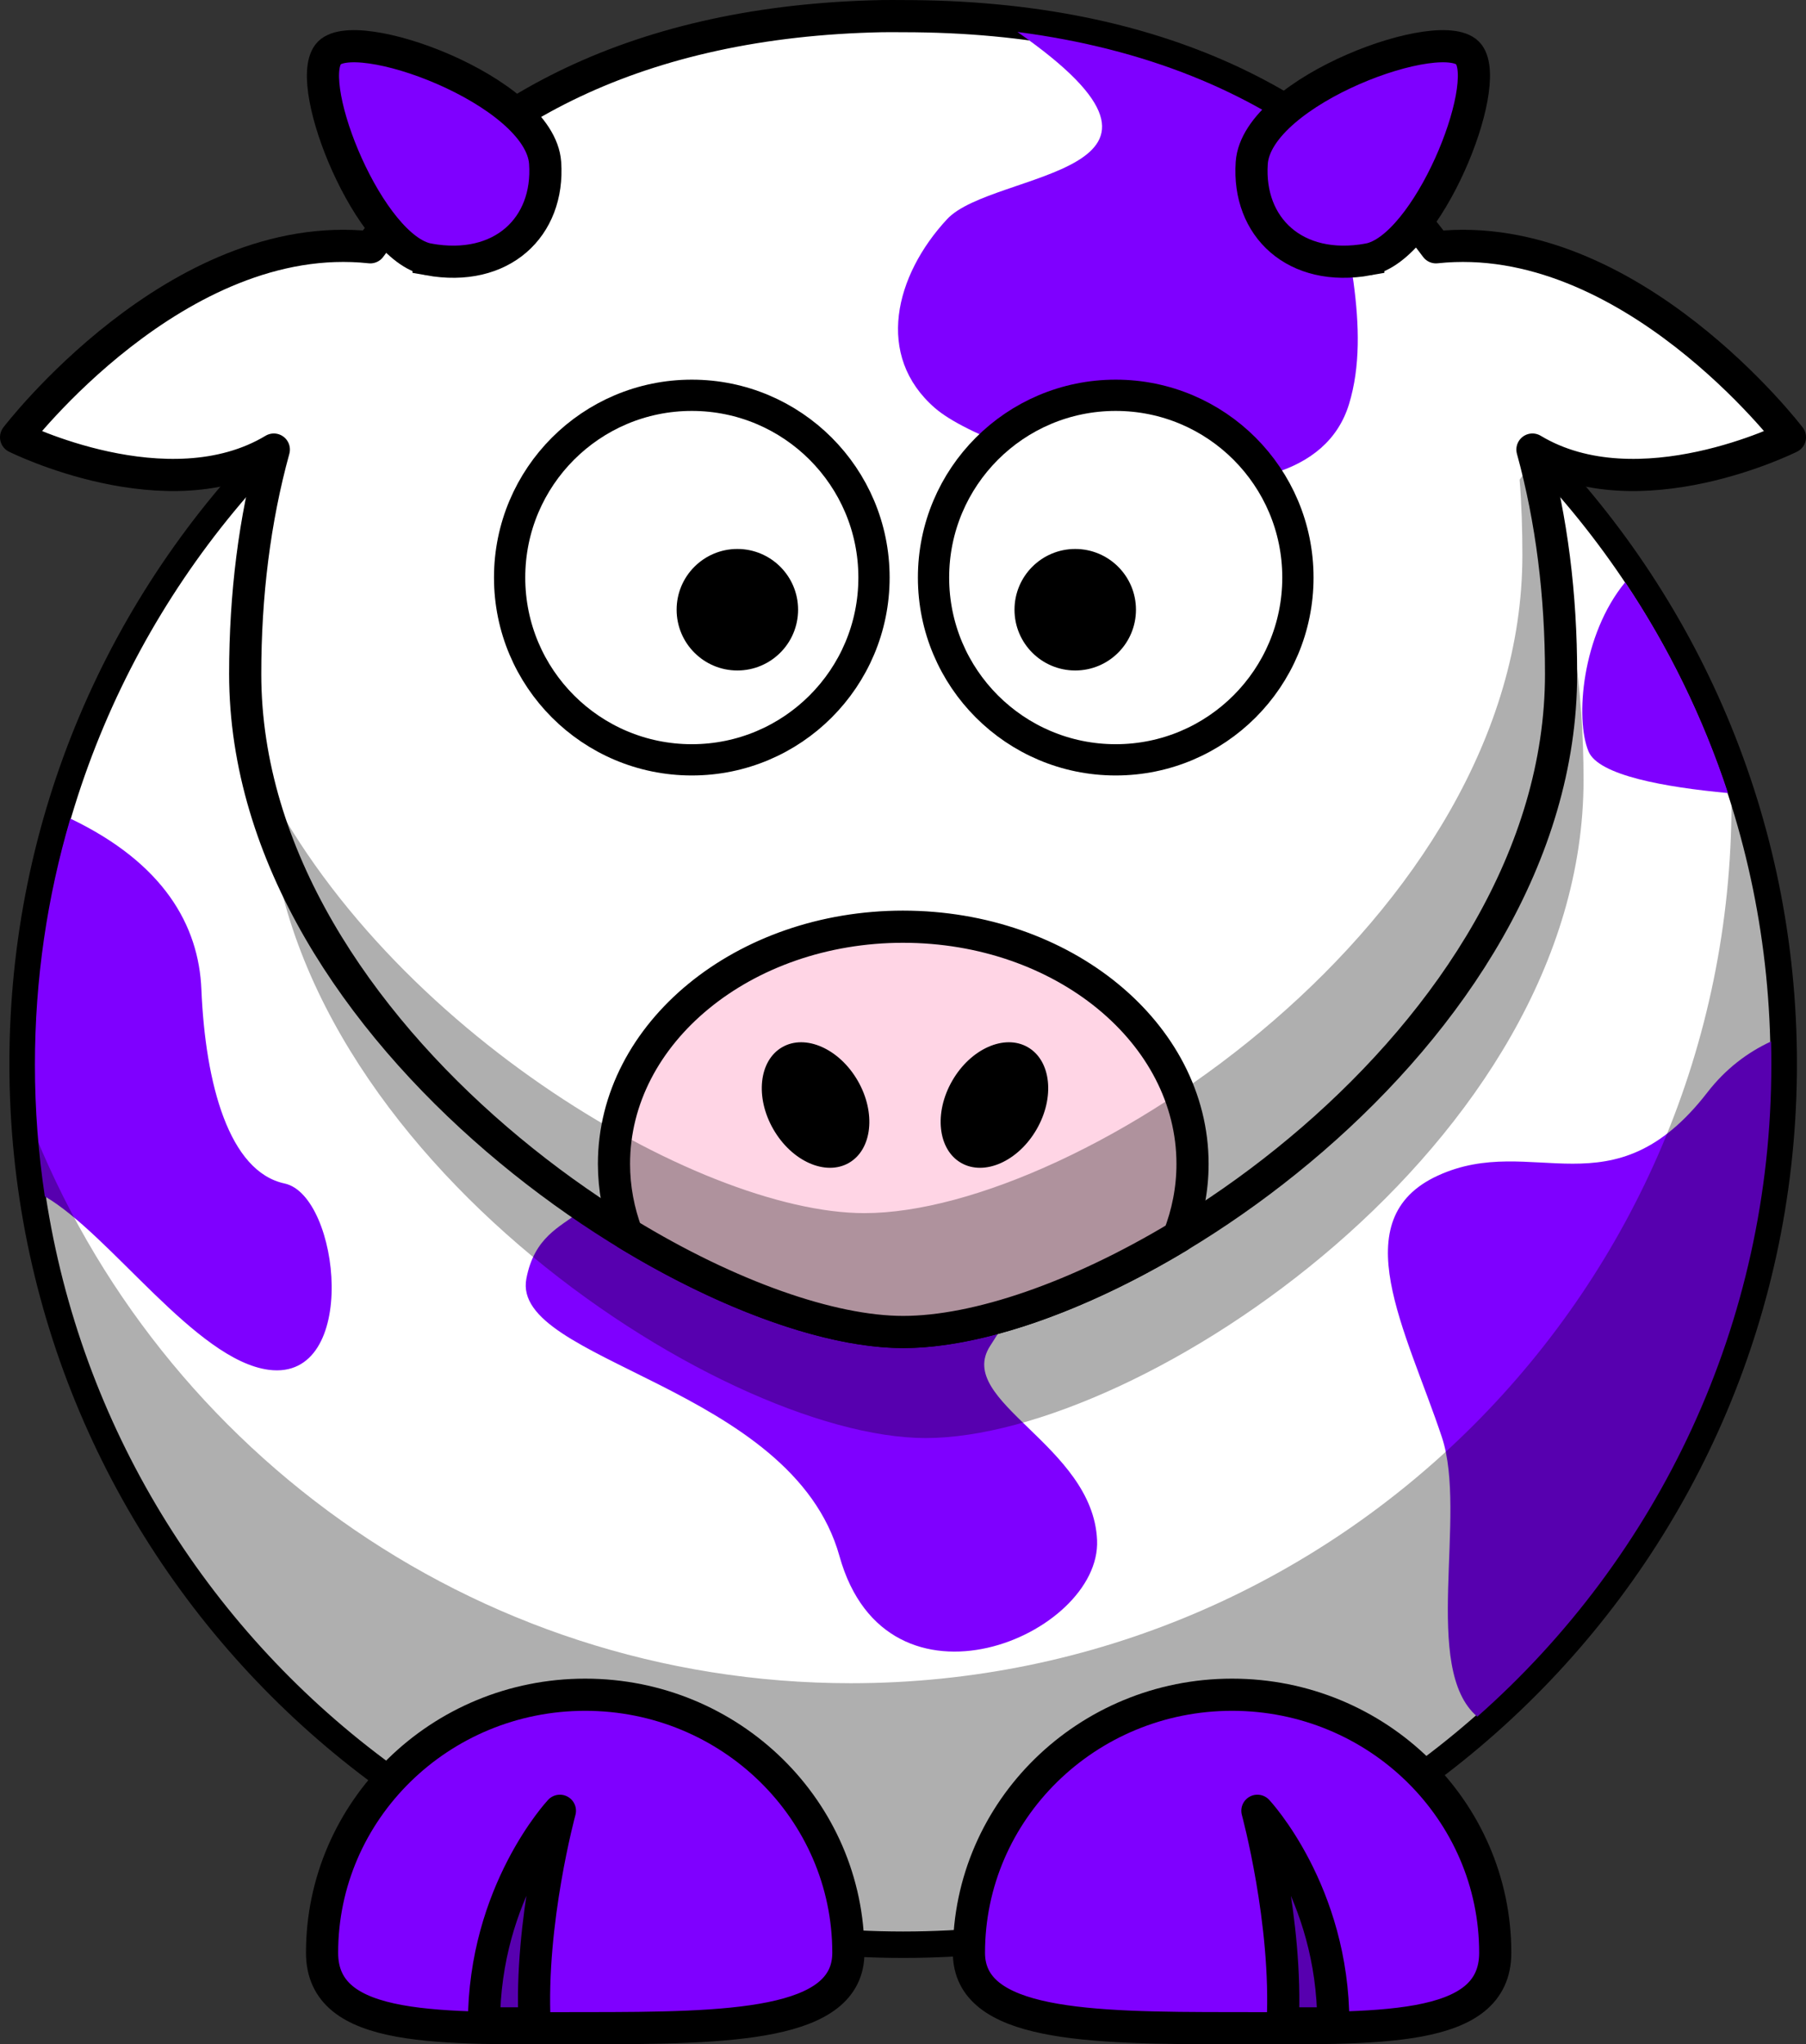 <?xml version="1.0"?><svg width="224.656" height="254.265" xmlns="http://www.w3.org/2000/svg">
 <rect width="100%" height="100%" fill="#333333" stroke="none"/>
 <title>green cow</title>

 <g>
  <title>Layer 1</title>
  <path d="m221.886,132.304c0.018,60.508 -49.029,109.569 -109.537,109.569c-60.508,0 -109.555,-49.061 -109.537,-109.569c-0.018,-60.508 49.029,-109.569 109.537,-109.569c60.508,0 109.555,49.061 109.537,109.569z" id="path2383" stroke-miterlimit="4" stroke-linejoin="round" stroke-linecap="round" stroke-width="3.287" stroke="#000000" fill-rule="nonzero" fill="#ffffff"/>
  <path d="m202.164,72.414c-5.401,6.554 -6.242,17.009 -4.56,21.046c1.241,2.978 9.474,4.442 17.348,5.177c-3.084,-9.37 -7.405,-18.181 -12.788,-26.222zm-193.414,29.396c-2.868,9.717 -4.409,19.981 -4.406,30.628c-0.002,5.562 0.423,11.027 1.233,16.362c8.182,4.751 18.801,20.388 27.855,21.569c11.339,1.479 8.874,-21.692 1.972,-23.171c-6.902,-1.479 -9.86,-12.325 -10.353,-24.158c-0.331,-7.945 -4.681,-15.67 -16.3,-21.23l-0,0zm211.532,27.732c-2.915,1.357 -5.623,3.391 -7.888,6.317c-11.832,15.283 -21.692,4.93 -33.525,10.353c-11.832,5.423 -3.944,19.227 0.494,32.539c3.212,9.636 -2.606,28.821 4.406,34.757c22.436,-19.798 36.585,-48.794 36.575,-81.07c0,-0.973 -0.005,-1.929 -0.031,-2.896c-0.008,0.004 -0.022,-0.004 -0.031,0zm-146.917,9.275c4.93,15.283 -5.916,9.86 -7.888,20.213c-1.972,10.353 33.032,13.311 38.948,34.511c5.916,21.199 32.539,9.86 32.046,-1.972c-0.494,-11.832 -17.749,-17.255 -13.312,-24.158c4.437,-6.902 13.312,-21.199 13.312,-21.199l-63.106,-7.395z" id="path3173" stroke-width="1px" fill-rule="evenodd" fill="#7f00ff"/>
  <path d="m215.264,94.723c0.077,1.682 0.125,3.393 0.125,5.094c0,60.464 -49.067,109.531 -109.531,109.531c-47.262,0 -87.591,-29.999 -102.937,-71.969c2.654,58.112 50.674,104.469 109.437,104.469c60.464,0 109.531,-49.067 109.531,-109.531c0,-13.202 -2.338,-25.87 -6.625,-37.594z" id="path3221" stroke-miterlimit="4" stroke-linejoin="round" stroke-linecap="round" stroke-width="4" fill-rule="nonzero" fill-opacity="0.314" fill="#000000"/>
  <path d="m120.53,242.874c0,9.091 14.665,9.381 32.735,9.381c18.07,0 32.735,0.693 32.735,-9.381c0,-17.716 -14.665,-32.094 -32.735,-32.094c-18.07,0 -32.735,14.378 -32.735,32.094z" id="path3172" stroke-miterlimit="4" stroke-linejoin="round" stroke-linecap="round" stroke-width="4" stroke="#000000" fill-rule="nonzero" fill="#7f00ff"/>
  <path d="m196.984,97.019c0,45.175 -55.121,81.838 -81.838,81.838c-25.718,0 -81.838,-36.663 -81.838,-81.838c0,-45.174 24.625,-81.838 81.838,-81.838c57.223,0 81.838,36.663 81.838,81.838z" id="path3236" stroke-miterlimit="4" stroke-linejoin="round" stroke-linecap="round" stroke-width="4" fill-rule="nonzero" fill-opacity="0.314" fill="#000000"/>
  <path d="m165.855,251.654c0,-16.368 -9.443,-26.44 -9.443,-26.44c0,0 3.777,13.849 3.148,26.44l6.295,0z" id="path3174" stroke-miterlimit="4" stroke-linejoin="round" stroke-width="4" stroke="#000000" fill-rule="evenodd" fill-opacity="0.314" fill="#000000"/>
  <path d="m109.688,2.008c-30.129,0.611 -50.932,11.653 -63.625,28.75c-24.064,-2.588 -44.062,23.625 -44.062,23.625c0,0 18.891,9.446 32.062,1.531c-2.399,8.712 -3.562,18.106 -3.562,27.906c0,45.174 56.126,81.844 81.844,81.844c26.717,0 81.844,-36.669 81.844,-81.844c0,-9.8 -1.164,-19.195 -3.562,-27.906c13.171,7.915 32.031,-1.531 32.031,-1.531c0,0 -19.971,-26.205 -44.031,-23.625c-13.062,-17.595 -34.708,-28.75 -66.281,-28.75c-0.894,0 -1.778,-0.018 -2.656,0z" id="path3155" stroke-miterlimit="4" stroke-linejoin="round" stroke-linecap="round" stroke-width="4" stroke="#000000" fill-rule="nonzero" fill="#ffffff"/>
  <path d="m126.562,3.977c25.721,17.926 -3.05,17.142 -8.75,23.281c-6.5,7 -9,17 -1.5,23.5c7.5,6.5 46,17.5 51.5,-0.5c2.835,-9.279 -0.566,-20.802 -2.344,-30.969c-10.018,-7.861 -22.904,-13.242 -38.906,-15.312z" id="path3185" stroke-width="1px" fill-rule="evenodd" fill="#7f00ff"/>
  <path d="m108.72,71.834c0.004,12.519 -10.144,22.67 -22.663,22.67c-12.519,0 -22.666,-10.151 -22.663,-22.67c-0.004,-12.519 10.144,-22.67 22.663,-22.67c12.519,0 22.667,10.151 22.663,22.67z" id="path3157" stroke-miterlimit="4" stroke-linejoin="round" stroke-linecap="round" stroke-width="3.889" stroke="#000000" fill-rule="nonzero" fill="#ffffff"/>
  <path d="m161.452,71.834c0.004,12.519 -10.144,22.67 -22.663,22.67c-12.519,0 -22.667,-10.151 -22.663,-22.67c-0.004,-12.519 10.144,-22.67 22.663,-22.67c12.519,0 22.667,10.151 22.663,22.67z" id="path3159" stroke-miterlimit="4" stroke-linejoin="round" stroke-linecap="round" stroke-width="3.889" stroke="#000000" fill-rule="nonzero" fill="#ffffff"/>
  <path d="m141.307,75.834c0.001,4.173 -3.381,7.557 -7.554,7.557c-4.173,0 -7.556,-3.384 -7.554,-7.557c-0.001,-4.173 3.381,-7.557 7.554,-7.557c4.173,0 7.556,3.384 7.554,7.557z" id="path3161" stroke-miterlimit="4" stroke-linejoin="round" stroke-linecap="round" stroke-width="47.667" fill-rule="nonzero" fill="#000000"/>
  <path d="m99.277,75.834c0.001,4.173 -3.381,7.557 -7.554,7.557c-4.173,0 -7.555,-3.384 -7.554,-7.557c-0.001,-4.173 3.381,-7.557 7.554,-7.557c4.173,0 7.556,3.384 7.554,7.557z" id="path3163" stroke-miterlimit="4" stroke-linejoin="round" stroke-linecap="round" stroke-width="47.667" fill-rule="nonzero" fill="#000000"/>
  <path d="m112.344,115.258c-19.862,0 -35.969,13.216 -35.969,29.5c0,3.02 0.564,5.944 1.594,8.688c12.712,7.743 25.394,12.219 34.375,12.219c9.198,0 21.757,-4.331 34.281,-11.875c1.113,-2.843 1.719,-5.887 1.719,-9.031c0,-16.284 -16.138,-29.5 -36,-29.5z" id="path3210" stroke-miterlimit="4" stroke-linejoin="round" stroke-linecap="round" stroke-width="4" stroke="#000000" fill-rule="nonzero" fill="#ffd5e5"/>
  <path d="m190.906,57.008l-1.875,2.656c0.249,3.075 0.344,6.203 0.344,9.375c0,45.174 -55.127,81.844 -81.844,81.844c-20.706,0 -61.097,-23.756 -76.062,-56.594c7.616,40.246 57.172,71.375 80.875,71.375c26.717,0 81.844,-36.669 81.844,-81.844c0,-9.392 -1.075,-18.41 -3.281,-26.812z" id="path3231" stroke-miterlimit="4" stroke-linejoin="round" stroke-linecap="round" stroke-width="4" fill-rule="nonzero" fill-opacity="0.314" fill="#000000"/>
  <path d="m105.532,242.874c0,9.091 -14.665,9.381 -32.735,9.381c-18.07,0 -32.735,0.693 -32.735,-9.381c0,-17.716 14.665,-32.094 32.735,-32.094c18.07,0 32.735,14.378 32.735,32.094z" id="path3329" stroke-miterlimit="4" stroke-linejoin="round" stroke-linecap="round" stroke-width="4" stroke="#000000" fill-rule="nonzero" fill="#7f00ff"/>
  <path d="m60.206,251.654c0,-16.368 9.443,-26.44 9.443,-26.44c0,0 -3.777,13.849 -3.148,26.44l-6.295,0z" id="path3331" stroke-miterlimit="4" stroke-linejoin="round" stroke-width="4" stroke="#000000" fill-rule="evenodd" fill-opacity="0.314" fill="#000000"/>
  <path d="m128.945,140.465c-2.293,3.973 -6.5,5.839 -9.397,4.166c-2.897,-1.672 -3.385,-6.249 -1.09,-10.221c2.293,-3.973 6.5,-5.839 9.397,-4.166c2.897,1.672 3.385,6.249 1.09,10.221z" id="path2398" stroke-miterlimit="4" stroke-linejoin="round" stroke-linecap="round" stroke-width="47.667" fill-rule="nonzero" fill="#000000"/>
  <path d="m96.208,140.465c2.293,3.973 6.5,5.839 9.397,4.166c2.897,-1.672 3.385,-6.249 1.09,-10.221c-2.293,-3.973 -6.5,-5.839 -9.397,-4.166c-2.897,1.672 -3.385,6.249 -1.09,10.221z" id="path2412" stroke-miterlimit="4" stroke-linejoin="round" stroke-linecap="round" stroke-width="47.667" fill-rule="nonzero" fill="#000000"/>
  <path d="m53.312,32.265c-7.333,-1.328 -15.5,-21.5 -12.5,-25.5c3,-4 26.374,4.466 27,13.5c0.552,7.969 -5.386,13.651 -14.5,12z" id="path2399" stroke-miterlimit="4" stroke-width="4" stroke="#000000" fill-rule="evenodd" fill="#7f00ff"/>
  <path d="m170.211,32.265c7.333,-1.328 15.5,-21.5 12.5,-25.5c-3,-4 -26.374,4.466 -27,13.5c-0.552,7.969 5.386,13.651 14.5,12z" id="path3171" stroke-miterlimit="4" stroke-width="4" stroke="#000000" fill-rule="evenodd" fill="#7f00ff"/>
 </g>
</svg>